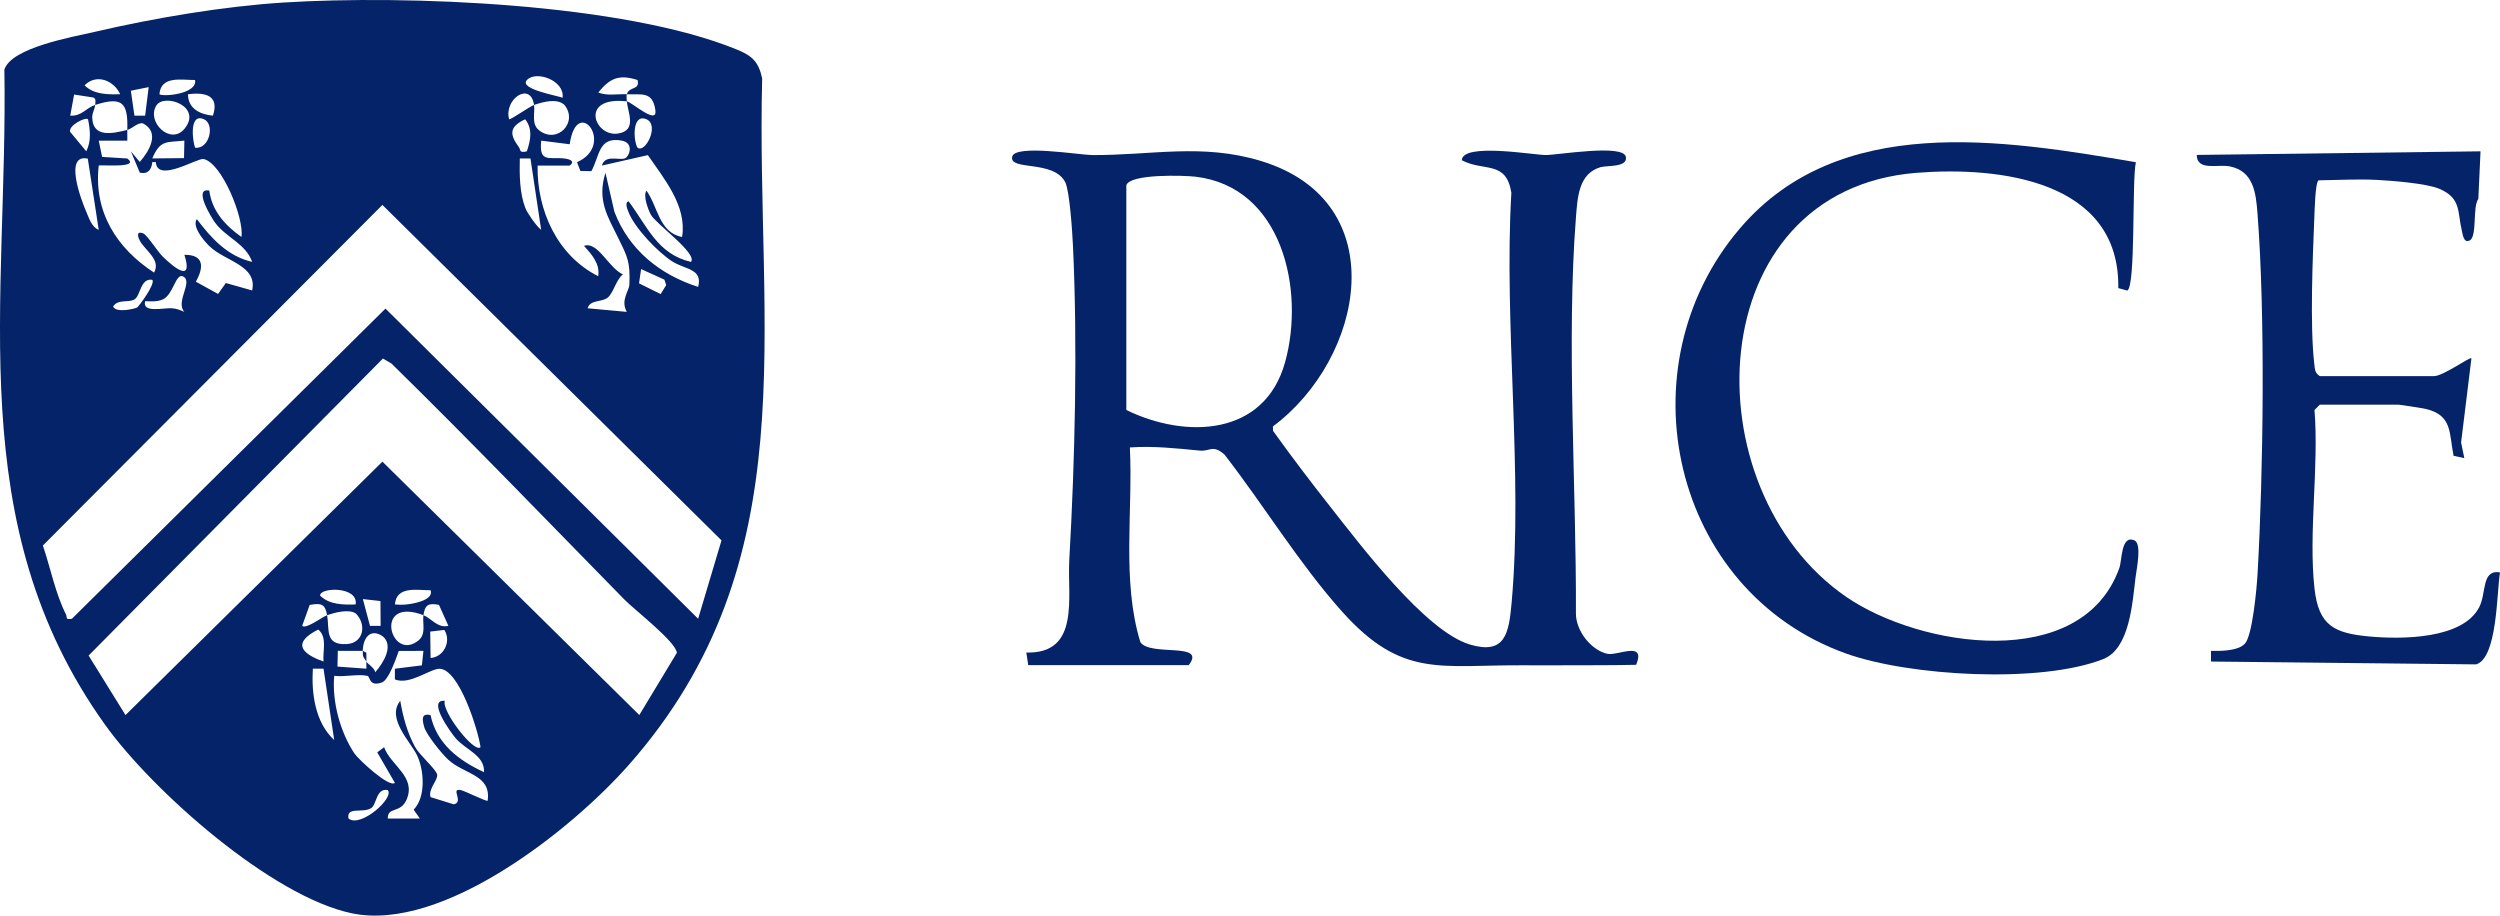 <svg xmlns="http://www.w3.org/2000/svg" id="Layer_2" width="2225.65" height="815.13" viewBox="0 0 2225.65 815.13"><g id="Layer_1-2"><g id="MSF77x"><path d="M252.44,2.25c108.95-6.86,303.18.54,403.98,42.03,13.28,5.47,18.94,10.85,22.11,25.53-5.76,223.25,41.14,430.11-118.87,611.31-50.81,57.54-165.58,148.84-246.4,131.96-71.62-14.96-177.57-109.04-219.69-167.83C-34.47,466.55,7.29,269.05,3.9,61.83c6.65-19.67,60.84-28.9,80.8-33.55C136.94,16.08,198.95,5.62,252.44,2.25ZM500.82,87.08c2.2-15.41-23.55-24.64-31.72-15.83-7.64,8.23,28.88,14.15,31.72,15.83ZM558.03,83.9c2.14-7.29,11.94-3.32,9.53-12.67-16.13-5.17-24.46-1.91-34.93,11.1,7.43,3.23,17.26,1.18,25.4,1.57-.39,1.32-.14,4.58,0,6.35-42.48-4.85-28.92,31.6-8.14,28.67,17.75-2.5,8.9-19.13,8.14-28.67,4.3.49,27.33,21.55,25.45,7.94-2.4-17.39-12.51-13.67-25.45-14.29ZM106.98,83.87c-5.39-11.97-20.92-18.77-31.7-7.91,8.16,8.23,20.91,8.29,31.7,7.91ZM173.66,71.22c-11.34.18-30.42-4.29-31.73,12.67,2.87,2.42,33.96-.07,31.73-12.67ZM129.2,102.99l3.16-25.43-15.87,3.2,3.21,22.24h9.51ZM84.74,93.43c.09-2.55,1.17-5.52-1.84-6.65l-16.93-2.61-3.45,18.78c10.22.67,13.99-6.86,22.21-9.52-.12,3.14-2.75,7.08-2.64,11.15.47,18.6,18.63,14.16,31.23,11.09-.11,3.18.15,6.37.02,9.54h-25.44s3,14.48,3,14.48l22.41,1.41c12.1,9.01-24.4,5.31-25.41,6.32-4.69,41.01,15.83,73.55,49.27,95.29,6.34-11.54-8.07-19.67-12.75-28.55-2.53-4.8-2.24-8.62,3.15-6.34,3.47,1.46,12.51,15.92,17.41,20.72,10.31,10.09,27.13,23.44,19.17-1.67,17.68-.22,17.44,11.11,10.19,23.92l19.82,10.92,6.9-9.74,23.41,6.62c4.91-22.5-24.32-25.88-38.21-39.58-5.07-5-15.61-17.49-11.02-23.92,12.71,16.92,27.45,33.11,49.25,38.07-5.71-16.35-23.39-21.63-33.15-35.11-3.18-4.39-19.68-31.18-5.01-28.38,2.29,18.11,14.27,31.19,28.6,41.29,2.63-16.54-17.52-66.29-33.78-69.38-5.6-1.06-41.22,21.57-42.47,2.71l-3.07-.02c-.75,6.68-3.61,11.04-11.14,9.48l-7.95-19,7.91,9.45c8.76-10.01,18.21-26.43,2.73-34.4-4.68-.84-9.63,4.85-13.84,5.88.81-24.3-4.4-30.04-28.59-22.24ZM189.54,102.97c5.89-17.6-6.16-21.16-22.2-19.05.06,12.88,10.94,17.98,22.2,19.05ZM475.44,93.43c-3.12-21.38-27.08-5.12-22.2,12.71.75,1.03,18.63-11.51,22.2-12.71,1.03,7.09-2.66,16.93,4.45,22.55,16.09,12.7,35.17-7,22.6-22.6-6.89-6.2-19.06-2.62-27.05.05ZM139.21,93.89c-9.16,14.62,12.85,36.06,25.24,20.49,15.81-19.87-18.3-31.56-25.24-20.49ZM78.36,106.14c-2.26-2.08-17.06,5.2-16.04,11.08l14.49,17.5c4.57-9.09,3.47-19.06,1.55-28.57ZM173.7,131.54c13,1.34,17.68-21.09,7.89-25.38-13.75-6.03-9.93,20.5-7.89,25.38ZM469.04,134.72c3.26-9.73,5.45-19.74-1.51-28.54-13.34,6.33-14.63,12.63-5.74,24.58,2.1,2.82.06,5.68,7.24,3.96ZM567.59,131.53c7.02,5.1,19.77-20.37,7.88-25.37-12.97-5.46-11.69,19.39-7.88,25.37ZM513.67,144.41c34.83-15.4-.07-60.82-6.49-15.99l-25.37-3.21c-2.17,20.34,7.47,14.26,20.66,15.89,4.36.54,10.05,2.26,4.72,6.31h-28.59c-.7,39.87,17.56,80.22,53.98,98.49,1.66-11.26-5.79-19.32-12.66-27.02,12.33-4.31,21.66,19.44,34.62,25.41-6.26,4.8-8.35,16.79-13.79,20.86s-15.2,1.49-17.67,9.3l34.91,3.21c-5.77-10.38,2.06-18.61,2.31-24.19.89-20.29-1.79-24.97-9.28-40.29-10.2-20.85-19.63-34.8-12.02-59.38l8,34.83c13.04,33.91,40.49,55.88,74.52,66.8,4.35-16.36-11.66-15.34-23.22-22.81-12.6-8.13-33.3-29.66-38.78-43.82-1.02-2.65-3.61-8.52.08-9.6,16.78,22.4,25.61,47.04,55.57,53.98,5.98-7.6-31.48-33.91-35.79-42.13-2.36-4.5-7.08-16.52-3.9-21.38,10.22,14.11,11.15,37.42,31.75,41.31,4.44-27.59-15.85-51.49-30.46-72.87l-40.98,9.28c2.99-9.71,13.92-4.78,20.05-6.23,4.16-.98,9.46-13.93-2.65-16.04-20.54-3.58-19.22,13.61-26.73,27.26l-9.75-.18-3.05-7.81ZM164.13,125.17c-15.74,1.82-21.42-1.04-28.56,15.87l28.26-.27.31-15.61ZM78.17,141.25c-21.16-4.64-6.44,35.68-1.3,47.42,2.43,5.56,4.79,13.6,11.02,15.94l-9.72-63.36ZM472.25,141.06h-9.5c-.3,14.14-.24,30.92,4.99,44.25,1.71,4.35,9.78,16.11,14.02,19.29l-9.51-63.53ZM621.52,550.83l20.8-69.75L340.44,182.43,38.15,485.66c6.76,19.68,11.11,42.57,20.51,61.17,1.51,2.99-.87,5.12,5.39,3.99l279.13-276.09,278.34,276.11ZM570.76,239.55l-1.86,12.71,19.24,9.54,4.95-8.01-1.59-4.83-20.75-9.41ZM164.12,277.66c-8.4-9.04,8.74-27.67-1.61-31.73-6.07-2.38-8.5,16.6-17.46,20.58-5.16,2.29-10.46,1.8-15.86,1.64-2.74,10.89,16.42,5.72,23.91,6.28,4.21.32,7.33,1.59,11.02,3.23ZM135.55,249.09c-10.67-1.7-10.32,14.22-15.85,17.47s-14.55-.65-19.01,6.33c2.46,6.02,19.29,2.07,21.43.83,1.25-.72,16.66-21.15,13.43-24.64ZM555.97,533.85c-68.93-70.27-137.17-141.29-207.49-210.23l-7.6-4.43L78.89,583.61l32.84,52.99,228.72-225.63,228.71,225.58,33.45-55.41c-1.04-9.97-37.88-38.37-46.63-47.29ZM316.61,538.12c2.56-16.37-31.84-15.39-31.68-7.92,8.15,8.22,20.91,8.3,31.68,7.92ZM383.31,525.45c-11.34.18-30.42-4.29-31.73,12.67,6.66.69,12.62.03,19.13-1.54,3.97-.96,15.13-4.28,12.6-11.13ZM338.71,535.09l-15.66-1.76,6.34,23.86,9.46.02-.14-22.12ZM291.21,547.66c-1.76-9.92-5.12-11-15.5-9.1l-6.71,18.61c3.26,3.3,18.44-8.25,22.22-9.51,2.25,12.67-2.38,26.88,17.5,25.73,15.1-.87,17.89-17.56,7.94-27.36-6.53-3.94-18.39-.74-25.44,1.63ZM376.97,547.66c-45.26-17.1-29.19,42.47-4.45,22.53,7.15-5.76,3.38-15.4,4.45-22.53,6.72,2.54,12.64,11.88,22.22,9.51l-8.4-18.67c-9.66-1.91-12.46.12-13.82,9.16ZM288.02,588.94c-.93-9.42,3.64-21.63-4.73-28.49-22.97,11.67-15.69,21.21,4.73,28.49ZM395.6,560.79l-12.59,1.48.33,23.5c11.79-.83,18.67-14.87,12.25-24.98ZM322.97,579.43l-22.22-.02-.32,14.03,25.73,1.86c.11-2.11-.06-4.23-.02-6.35,1.34,2.34,7.11,5.38,7.93,9.52,6.96-7.92,16.9-23.54,6.61-32.04-11.08-7.48-17.5,1.67-17.72,12.99ZM376.96,579.44l-21.94.09c-2.52,6.8-8.83,25.8-15.06,28.04-11.57,4.16-10.28-5.26-12.78-5.85-8.22-1.96-20.64,1.2-29.63-.07-2.13,22.79,5.38,50.16,17.95,69.09,3.4,5.13,31,30.87,36.05,26.2l-15.71-27.17,6.14-4.55c5.8,16.32,28.9,26.24,19.93,46.77-5.48,12.53-16.9,5.8-16.67,16.72l28.57-.02-5.56-7.87c10.98-11.12,9.44-34.92,3.05-48.37-5.69-11.99-27.63-33.05-14.95-48.53,2.39,14.09,6.2,28.29,13.12,40.98,4.09,7.5,18.72,19.82,19.71,24.63s-8.28,13.02-5.85,20.11l20.58,6.4c9.59-1.87-3.48-14.78,6.35-12.66,3.56.77,23.1,10.5,23.87,9.47,3.38-23.18-20.28-23.15-34.98-36.46-5.71-5.17-19.65-22.39-21.53-29.3-1.73-6.36-2.84-12.44,5.67-10.46,5.45,25.55,25.14,40.44,47.66,50.81.6-15.09-16.07-19.59-25.31-30.25-3.99-4.61-25.97-34.76-9.64-33.28-3.21,8.94,26.38,47.13,31.8,41.27-2.06-14.93-18.96-69.46-36.43-69.8-8.36-.16-26.89,14.92-39.81,9.45v-9.5s24.04-2.99,24.04-2.99l1.37-12.89ZM288.02,595.29h-9.5c-1.36,21.93,1.98,47.82,19.01,63.55l-9.51-63.55ZM345.19,703.33c-10.54-1.8-9.68,12.89-14.78,16.13-7.49,4.76-22.24-1.78-20.13,9.25,10.59,8.66,41.09-18.38,34.91-25.38Z" fill="#042368"></path><path d="M326.15,588.96c-2.32-4.06-3.3-3.07-3.18-9.53l3.15,1.64c.13,2.63.07,5.26.03,7.89Z" fill="#042368"></path><path d="M915.38,592.14l-1.69-11.22c48.26,1.3,36.36-49.45,38.25-82.45,5.07-88.43,7.46-190.99,3.28-279.69-.56-11.94-2.96-48.97-6.9-56.63-10.35-20.08-49.9-9.83-47.21-22.61,2.39-11.35,60.06-1.55,71.3-1.49,52.65.31,97.7-10.75,150.34,5.31,119.16,36.36,91.7,175.84,10.47,236.28l.1,3.9c16.3,22.74,33.3,45.15,50.61,67.11,26.67,33.81,84.81,111.22,124.62,123.12,31.49,9.42,34.76-9.85,37.2-37.27,10.32-116.07-7.09-247.52-.24-364.95-4.71-29.06-24.02-18.44-44.12-28.88.52-15.9,64.21-4.65,74.73-4.65s68.87-9.99,71.3,1.52c2.04,9.67-16.88,7.64-22.44,9.26-19.58,5.72-20.56,26.67-21.98,44.73-8.61,109.61.45,241.39-.02,352.52-.06,15.38,13.18,32.54,27.82,35.99,9.05,2.13,34.78-12.07,25.82,9.81-20.52.46-41.16.38-61.73.43-12.59.03-25.31.09-37.87,0-74.74-.51-108.74,11.91-162.17-47.75-37.91-42.33-69.81-94.81-104.74-139.85-10.54-9.24-12.93-2.66-21.89-3.52-20.71-1.99-41.29-4.29-62.34-2.81,2.84,57.18-7.39,118.53,9.34,173.34,8.86,13.13,59.36-.57,43.08,20.44h-142.94ZM1002.73,164.9v200.12c52.66,25.66,123.08,23.7,141.41-42.82,17.7-64.21-2.6-155.85-79.81-164.89-10.22-1.2-58.29-2.73-61.6,7.6Z" fill="#042368"></path><path d="M1901.48,144.43c-3.64,16.1.04,111.74-7.76,114.23l-7.9-2.17c1.58-95.78-105.47-108.48-179.46-102.65-193.57,15.27-202.39,281.12-62.99,377.35,65.77,45.41,209.94,67.69,243.37-25.44,2.54-7.06,1.4-29.63,13.3-24.76,7.02,2.88,2.08,25.48,1.17,32.87-2.83,22.87-5.19,63.58-28.76,72.88-55.76,22.01-172.56,15.26-228.9-4.9-155.36-55.58-200.01-255.29-94.37-378.73,88.16-103.02,233.84-78.83,352.31-58.69Z" fill="#042368"></path><path d="M2060.49,523.84c3.69,33.23,17.6,39.98,49.29,42.83,28.08,2.52,82.81,2.56,97.46-26.31,6.46-12.72,1.78-33.46,18.41-30.79-2.97,17.66-2.22,76.37-21.3,81.9l-236-2.52v-9.51c8.58.19,23.99.21,30.17-6.39,6.8-7.25,10.58-49.65,11.27-61.79,5.2-91.42,6.97-230.68-.02-321.07-1.43-18.55-3.47-37.81-24.66-42.05-10.68-2.14-29.29,4.37-29.44-10.21l252.64-3.21-1.95,42.33c-5.35,7.22-.78,33.67-7.76,37.05-5.41,2.62-6.12-5.5-6.93-8.81-4.05-16.6-.29-28.79-20.03-37.21-11.27-4.81-42.18-7.22-55.61-7.92-17.19-.9-34.77.16-51.93.38-2.95,1.89-3.51,27.44-3.73,32.75-1.45,35.86-4.04,96.6-.06,130.59.54,4.62.39,8.17,4.93,10.96h101.65c8.35,0,31.95-17.43,33.34-15.87l-9.23,75.01,2.89,13.89-9.57-2.1c-4.09-19.86-.78-35.93-24.48-41.64-2.63-.63-23.23-3.89-24.7-3.89h-69.88l-4.76,4.76c4.08,50.53-5.49,109.36,0,158.82Z" fill="#042368"></path></g></g></svg>